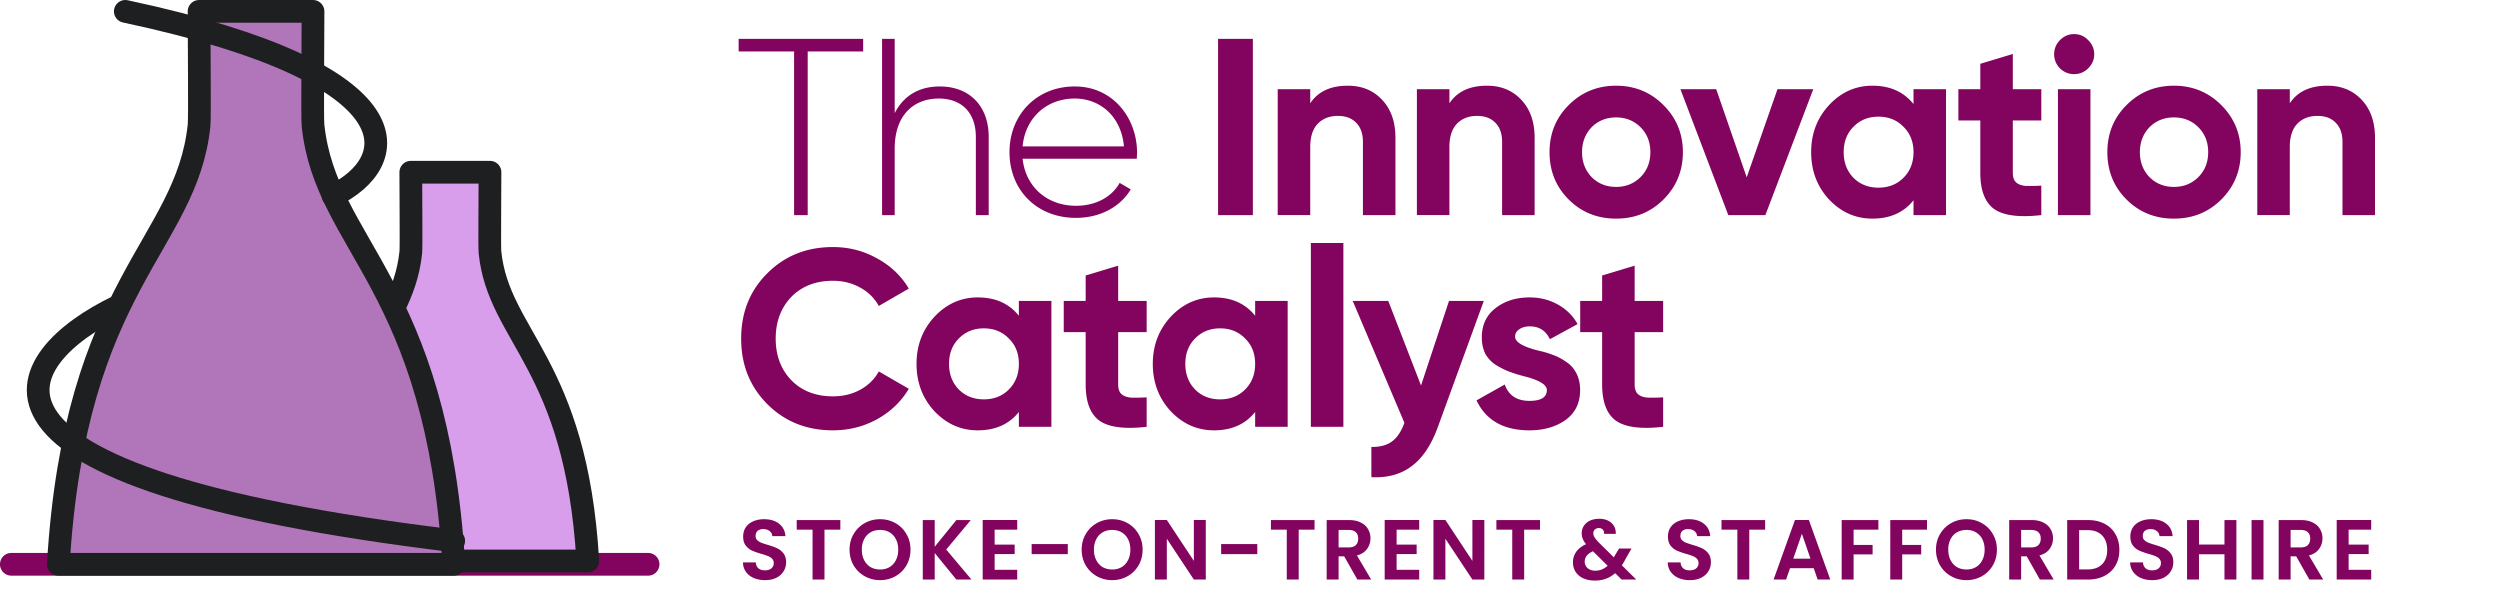 <svg class="web" width="220" height="52" fill="none" xmlns="http://www.w3.org/2000/svg">
    <path
            d="M67.325 51.053c-.365 0-.695-.063-.99-.188a1.623 1.623 0 0 1-.69-.54 1.422 1.422 0 0 1-.263-.833h1.125c.015.216.09.386.225.51.14.125.33.188.57.188.245 0 .438-.057.578-.172.14-.12.21-.276.21-.465a.533.533 0 0 0-.142-.383.954.954 0 0 0-.36-.233 4.93 4.93 0 0 0-.585-.194c-.34-.1-.618-.198-.833-.293-.21-.1-.392-.248-.547-.443-.15-.2-.226-.465-.226-.794 0-.31.078-.58.233-.81.155-.23.373-.405.653-.526.28-.125.6-.187.96-.187.54 0 .977.133 1.312.398.34.26.527.624.563 1.094h-1.155a.584.584 0 0 0-.233-.442c-.14-.12-.328-.18-.563-.18a.744.744 0 0 0-.495.157c-.12.105-.18.258-.18.458 0 .14.045.258.135.353.096.09.21.165.346.224.14.055.335.12.585.195.34.1.617.2.832.3.215.1.4.25.555.45.155.2.233.463.233.788 0 .28-.073.54-.218.78a1.56 1.56 0 0 1-.637.578c-.28.14-.613.21-.998.21Zm6.625-5.288v.847h-1.395V51h-1.05v-4.388H70.11v-.847h3.84Zm3.496 5.288c-.49 0-.94-.115-1.35-.345a2.584 2.584 0 0 1-.975-.953c-.24-.41-.36-.873-.36-1.388 0-.51.12-.967.36-1.372.24-.41.565-.73.975-.96.41-.23.86-.345 1.35-.345.495 0 .945.115 1.35.345.41.23.733.55.968.96.24.405.36.863.36 1.373 0 .514-.12.977-.36 1.387a2.53 2.53 0 0 1-.968.953c-.41.23-.86.345-1.35.345Zm0-.938c.315 0 .593-.07.833-.21.24-.145.427-.35.562-.615.135-.265.203-.572.203-.922 0-.35-.068-.656-.203-.916a1.44 1.44 0 0 0-.562-.607c-.24-.14-.518-.21-.833-.21-.315 0-.595.07-.84.21a1.44 1.44 0 0 0-.562.608 1.96 1.96 0 0 0-.203.914c0 .35.068.658.203.923s.322.47.562.615c.245.14.525.21.84.21ZM84.16 51l-1.905-2.333V51h-1.05v-5.235h1.05v2.347l1.905-2.347h1.268l-2.16 2.595 2.22 2.64H84.16Zm3.368-4.388v1.313h1.763v.833h-1.763v1.387h1.988V51h-3.038v-5.242h3.038v.854h-1.988Zm6.437 1.268v.885h-3.18v-.885h3.18Zm3.907 3.172c-.49 0-.94-.114-1.35-.344a2.584 2.584 0 0 1-.975-.953c-.24-.41-.36-.873-.36-1.388 0-.51.12-.967.36-1.372.24-.41.566-.73.975-.96.41-.23.86-.345 1.35-.345.496 0 .945.115 1.35.345.41.23.733.55.968.96.24.405.36.863.36 1.373 0 .514-.12.977-.36 1.387a2.53 2.53 0 0 1-.968.953c-.41.23-.86.345-1.35.345Zm0-.937c.316 0 .593-.07.833-.21.24-.145.427-.35.563-.615.135-.265.202-.572.202-.922 0-.35-.067-.656-.203-.916a1.44 1.44 0 0 0-.562-.607c-.24-.14-.517-.21-.832-.21-.316 0-.596.07-.84.21a1.44 1.44 0 0 0-.563.608 1.96 1.96 0 0 0-.203.914c0 .35.068.658.203.923s.323.47.563.615c.245.14.525.21.84.21Zm8.237.885h-1.05l-2.378-3.593V51h-1.05v-5.242h1.05l2.378 3.6v-3.6h1.05V51Zm4.532-3.12v.885h-3.18v-.885h3.18Zm5.04-2.115v.847h-1.395V51h-1.05v-4.388h-1.395v-.847h3.84ZM119.447 51l-1.155-2.04h-.495V51h-1.05v-5.235h1.965c.405 0 .75.072 1.035.218.285.14.498.332.638.577.145.24.217.51.217.81 0 .345-.1.658-.3.938-.2.275-.497.465-.892.57L120.662 51h-1.215Zm-1.65-2.828h.878c.285 0 .497-.067.637-.202.14-.14.21-.332.21-.578 0-.24-.07-.425-.21-.555-.14-.135-.352-.202-.637-.202h-.878v1.538Zm5.105-1.56v1.313h1.763v.833h-1.763v1.387h1.988V51h-3.038v-5.242h3.038v.854h-1.988ZM130.621 51h-1.05l-2.377-3.593V51h-1.05v-5.242h1.05l2.377 3.6v-3.6h1.05V51Zm4.901-5.235v.847h-1.395V51h-1.05v-4.388h-1.395v-.847h3.84Zm7.18 5.235-.57-.563c-.485.436-1.077.653-1.777.653-.385 0-.725-.065-1.02-.195a1.6 1.6 0 0 1-.675-.563 1.515 1.515 0 0 1-.24-.847c0-.345.097-.655.292-.93.195-.275.483-.498.863-.667a1.847 1.847 0 0 1-.293-.473 1.36 1.36 0 0 1-.09-.495c0-.24.063-.455.188-.645.125-.195.302-.347.532-.457.235-.11.508-.165.818-.165.315 0 .585.06.81.18.225.12.392.28.502.48.11.2.158.422.143.667h-1.02c.005-.165-.035-.29-.12-.375a.452.452 0 0 0-.345-.135.51.51 0 0 0-.353.127.401.401 0 0 0-.135.316c0 .125.038.25.113.375.075.12.197.27.367.45l1.32 1.304a.12.12 0 0 0 .023-.03l.015-.03.427-.712h1.095l-.525.922c-.1.196-.207.38-.322.556L143.992 51h-1.29Zm-2.317-.78c.41 0 .772-.145 1.087-.435l-1.29-1.275c-.485.215-.727.52-.727.915 0 .225.085.415.255.57.17.15.395.225.675.225Zm8.322.833c-.365 0-.695-.063-.99-.188a1.623 1.623 0 0 1-.69-.54 1.422 1.422 0 0 1-.263-.833h1.125c.015.216.09.386.225.51.14.125.33.188.57.188.245 0 .438-.057.578-.172.14-.12.21-.276.21-.465a.533.533 0 0 0-.143-.383.954.954 0 0 0-.36-.233 4.93 4.93 0 0 0-.585-.194 6.99 6.99 0 0 1-.832-.293c-.21-.1-.393-.248-.548-.443-.15-.2-.225-.465-.225-.794 0-.31.078-.58.233-.81.155-.23.372-.405.652-.526.28-.125.6-.187.96-.187.54 0 .978.133 1.313.398.34.26.527.624.562 1.094h-1.155a.584.584 0 0 0-.232-.442c-.14-.12-.328-.18-.563-.18a.744.744 0 0 0-.495.157c-.12.105-.18.258-.18.458 0 .14.045.258.135.353.095.09.21.165.345.224.14.055.335.12.585.195.34.1.618.2.833.3.215.1.4.25.555.45.155.2.232.463.232.788 0 .28-.072.54-.217.78-.145.24-.358.432-.638.578-.28.14-.612.21-.997.21Zm6.625-5.288v.847h-1.395V51h-1.05v-4.388h-1.395v-.847h3.84Zm4.276 4.237h-2.085l-.345.998h-1.102l1.882-5.242h1.223L161.063 51h-1.11l-.345-.998Zm-.285-.84-.757-2.19-.758 2.19h1.515Zm5.976-3.397v.847h-2.182v1.343h1.672v.833h-1.672V51h-1.05v-5.235h3.232Zm4.277 0v.847h-2.182v1.343h1.672v.833h-1.672V51h-1.05v-5.235h3.232Zm3.475 5.288c-.49 0-.94-.115-1.35-.345a2.584 2.584 0 0 1-.975-.953c-.24-.41-.36-.873-.36-1.388 0-.51.12-.967.36-1.372.24-.41.565-.73.975-.96.41-.23.86-.345 1.35-.345.495 0 .945.115 1.35.345.41.23.732.55.967.96.24.405.36.863.36 1.373 0 .514-.12.977-.36 1.387a2.528 2.528 0 0 1-.967.953c-.41.23-.86.345-1.35.345Zm0-.938c.315 0 .592-.07.832-.21.24-.145.428-.35.563-.615.135-.265.202-.572.202-.922 0-.35-.067-.656-.202-.916a1.442 1.442 0 0 0-.563-.607 1.62 1.62 0 0 0-.832-.21c-.315 0-.595.07-.84.21-.24.14-.428.343-.563.608a1.96 1.96 0 0 0-.202.914c0 .35.067.658.202.923s.323.47.563.615c.245.14.525.21.84.21Zm6.459.885-1.155-2.04h-.495V51h-1.05v-5.235h1.965c.405 0 .75.072 1.035.218.285.14.497.332.637.577.145.24.218.51.218.81 0 .345-.1.658-.3.938-.2.275-.498.465-.893.57L180.725 51h-1.215Zm-1.65-2.828h.877c.285 0 .498-.067.638-.202.14-.14.21-.332.21-.578 0-.24-.07-.425-.21-.555-.14-.135-.353-.202-.638-.202h-.877v1.538Zm5.884-2.407c.55 0 1.033.108 1.448.322.42.215.742.523.967.923.23.395.345.855.345 1.38 0 .525-.115.985-.345 1.38-.225.39-.547.692-.967.907-.415.215-.898.323-1.448.323h-1.83v-5.235h1.83Zm-.037 4.343c.55 0 .975-.15 1.275-.45.3-.3.45-.723.45-1.268s-.15-.97-.45-1.275c-.3-.31-.725-.465-1.275-.465h-.743v3.458h.743Zm5.691.945c-.365 0-.695-.063-.99-.188a1.623 1.623 0 0 1-.69-.54 1.422 1.422 0 0 1-.263-.833h1.125c.015.216.09.386.225.51.14.125.33.188.57.188.245 0 .438-.057.578-.172.14-.12.21-.276.21-.465a.533.533 0 0 0-.143-.383.954.954 0 0 0-.36-.233 4.93 4.93 0 0 0-.585-.194 6.99 6.99 0 0 1-.832-.293c-.21-.1-.393-.248-.548-.443-.15-.2-.225-.465-.225-.794 0-.31.078-.58.233-.81.155-.23.372-.405.652-.526.28-.125.6-.187.96-.187.54 0 .978.133 1.313.398.34.26.527.624.562 1.094h-1.155a.584.584 0 0 0-.232-.442c-.14-.12-.328-.18-.563-.18a.744.744 0 0 0-.495.157c-.12.105-.18.258-.18.458 0 .14.045.258.135.353.095.09.21.165.345.224.14.055.335.12.585.195.34.1.618.2.833.3.215.1.4.25.555.45.155.2.232.463.232.788 0 .28-.072.54-.217.78-.145.24-.358.432-.638.578-.28.14-.612.21-.997.21Zm7.405-5.288V51h-1.05v-2.227h-2.242V51h-1.05v-5.235h1.05v2.152h2.242v-2.152h1.05Zm2.384 0V51h-1.05v-5.235h1.05ZM203.224 51l-1.155-2.04h-.495V51h-1.05v-5.235h1.965c.405 0 .75.072 1.035.218.285.14.497.332.637.577.145.24.218.51.218.81 0 .345-.1.658-.3.938-.2.275-.498.465-.893.57L204.439 51h-1.215Zm-1.65-2.828h.877c.285 0 .498-.067.638-.202.14-.14.21-.332.21-.578 0-.24-.07-.425-.21-.555-.14-.135-.353-.202-.638-.202h-.877v1.538Zm5.105-1.56v1.313h1.762v.833h-1.762v1.387h1.987V51h-3.037v-5.242h3.037v.854h-1.987ZM75.958 3.42H65V4.53h4.88v14.4h1.198v-14.4h4.88V3.42ZM82.703 7.608c-1.708 0-3.128.71-3.97 2.348V3.421h-1.11v15.508h1.11V13.08c0-2.99 1.707-4.408 3.881-4.408 2.085 0 3.261 1.329 3.261 3.367v6.89h1.131v-6.89c0-2.68-1.663-4.43-4.303-4.43ZM94.58 7.608c-3.393 0-5.745 2.526-5.745 5.782 0 3.346 2.418 5.783 5.835 5.783 2.196 0 3.926-.997 4.835-2.504l-.976-.576c-.643 1.174-2.018 2.016-3.837 2.016-2.53 0-4.437-1.64-4.703-4.143h10.049c0-.177.022-.354.022-.531 0-3.035-2.107-5.827-5.48-5.827Zm0 1.064c2.175 0 4.082 1.506 4.326 4.209H89.99c.222-2.46 2.063-4.21 4.592-4.21ZM107.191 18.929V3.421h3.061v15.508h-3.061ZM118.606 7.542c1.227 0 2.226.406 2.995 1.218.798.827 1.198 1.95 1.198 3.368v6.801h-2.862v-6.447c0-.724-.2-1.285-.599-1.684-.385-.398-.917-.598-1.597-.598-.754 0-1.353.237-1.797.71-.429.457-.643 1.136-.643 2.037v5.982h-2.862V7.852h2.862v1.24c.68-1.033 1.782-1.55 3.305-1.55ZM130.854 7.542c1.228 0 2.226.406 2.995 1.218.798.827 1.198 1.95 1.198 3.368v6.801h-2.862v-6.447c0-.724-.199-1.285-.599-1.684-.384-.398-.917-.598-1.597-.598-.754 0-1.353.237-1.797.71-.429.457-.643 1.136-.643 2.037v5.982h-2.862V7.852h2.862v1.24c.68-1.033 1.782-1.55 3.305-1.55ZM146.386 17.555c-1.124 1.123-2.515 1.684-4.171 1.684-1.656 0-3.046-.561-4.17-1.684-1.124-1.122-1.686-2.51-1.686-4.165 0-1.639.562-3.02 1.686-4.142 1.138-1.138 2.529-1.706 4.17-1.706 1.642 0 3.032.568 4.171 1.706 1.138 1.137 1.708 2.518 1.708 4.142 0 1.64-.57 3.028-1.708 4.165Zm-6.323-1.971c.577.576 1.294.864 2.152.864.858 0 1.575-.288 2.152-.864.577-.576.865-1.307.865-2.194 0-.886-.288-1.617-.865-2.193-.577-.576-1.294-.864-2.152-.864-.858 0-1.575.288-2.152.864-.562.59-.843 1.322-.843 2.193 0 .872.281 1.603.843 2.194ZM153.711 15.606l2.706-7.754h3.15l-4.215 11.077h-3.261l-4.214-11.077h3.15l2.684 7.754ZM168.389 9.159V7.852h2.861v11.077h-2.861v-1.307c-.858 1.078-2.063 1.617-3.616 1.617-1.479 0-2.751-.561-3.816-1.684-1.05-1.137-1.575-2.525-1.575-4.165 0-1.624.525-3.005 1.575-4.142 1.065-1.138 2.337-1.706 3.816-1.706 1.553 0 2.758.539 3.616 1.617Zm-5.28 6.491c.577.576 1.309.864 2.196.864.887 0 1.62-.288 2.196-.864.592-.59.888-1.344.888-2.26 0-.915-.296-1.661-.888-2.237-.576-.591-1.309-.886-2.196-.886-.887 0-1.619.295-2.196.886-.577.576-.865 1.322-.865 2.237 0 .916.288 1.67.865 2.26ZM179.635 7.852v2.747h-2.507v4.608c0 .384.096.665.289.842.192.177.473.28.842.31.37.015.829.007 1.376-.022v2.592c-1.937.222-3.32.044-4.148-.532-.814-.59-1.22-1.654-1.22-3.19V10.6h-1.93V7.852h1.93V5.614l2.861-.864v3.102h2.507ZM182.518 6.523a1.74 1.74 0 0 1-1.753-1.75c0-.473.17-.887.51-1.241.355-.355.769-.532 1.243-.532.488 0 .902.177 1.242.532.355.354.532.768.532 1.24 0 .473-.177.887-.532 1.241-.34.34-.754.51-1.242.51Zm1.441 12.406h-2.861V7.852h2.861v11.077ZM195.474 17.555c-1.124 1.123-2.514 1.684-4.17 1.684-1.657 0-3.047-.561-4.171-1.684-1.124-1.122-1.686-2.51-1.686-4.165 0-1.639.562-3.02 1.686-4.142 1.139-1.138 2.529-1.706 4.171-1.706 1.641 0 3.031.568 4.17 1.706 1.139 1.137 1.708 2.518 1.708 4.142 0 1.64-.569 3.028-1.708 4.165Zm-6.322-1.971c.577.576 1.294.864 2.152.864.857 0 1.575-.288 2.151-.864.577-.576.865-1.307.865-2.194 0-.886-.288-1.617-.865-2.193-.576-.576-1.294-.864-2.151-.864-.858 0-1.575.288-2.152.864-.562.59-.843 1.322-.843 2.193 0 .872.281 1.603.843 2.194ZM204.807 7.542c1.228 0 2.226.406 2.995 1.218.799.827 1.198 1.95 1.198 3.368v6.801h-2.862v-6.447c0-.724-.199-1.285-.599-1.684-.384-.398-.916-.598-1.597-.598-.754 0-1.353.237-1.797.71-.428.457-.643 1.136-.643 2.037v5.982h-2.861V7.852h2.861v1.24c.68-1.033 1.782-1.55 3.305-1.55ZM73.296 37.869c-2.321 0-4.251-.775-5.79-2.326-1.523-1.536-2.284-3.449-2.284-5.738 0-2.304.761-4.217 2.285-5.738 1.538-1.551 3.468-2.326 5.79-2.326 1.404 0 2.698.332 3.881.997 1.198.65 2.13 1.536 2.796 2.658l-2.64 1.529a4.024 4.024 0 0 0-1.642-1.617c-.71-.4-1.508-.599-2.396-.599-1.508 0-2.728.473-3.66 1.418-.917.96-1.375 2.186-1.375 3.678 0 1.477.458 2.695 1.375 3.655.932.946 2.152 1.418 3.66 1.418.888 0 1.686-.192 2.396-.576.725-.399 1.272-.938 1.642-1.617l2.64 1.529c-.666 1.122-1.598 2.016-2.796 2.68-1.183.65-2.477.975-3.882.975ZM89.66 27.789v-1.307h2.862v11.077h-2.861v-1.307c-.858 1.078-2.063 1.617-3.616 1.617-1.479 0-2.75-.561-3.815-1.684-1.05-1.137-1.575-2.525-1.575-4.165 0-1.624.525-3.005 1.575-4.143 1.064-1.137 2.336-1.705 3.815-1.705 1.553 0 2.758.539 3.616 1.617Zm-5.279 6.491c.577.576 1.31.864 2.196.864.888 0 1.62-.288 2.197-.864.591-.59.887-1.344.887-2.26 0-.916-.296-1.661-.888-2.237-.576-.591-1.308-.887-2.196-.887-.887 0-1.619.296-2.196.887-.576.576-.865 1.322-.865 2.237 0 .916.288 1.67.865 2.26ZM100.907 26.482v2.747H98.4v4.608c0 .384.096.665.289.842.192.177.473.28.843.31.37.015.828.007 1.375-.022v2.592c-1.937.221-3.32.044-4.148-.532-.814-.59-1.22-1.654-1.22-3.19v-4.608h-1.93v-2.747h1.93v-2.238l2.861-.864v3.102h2.507ZM110.453 27.789v-1.307h2.862v11.077h-2.862v-1.307c-.858 1.078-2.063 1.617-3.616 1.617-1.479 0-2.75-.561-3.815-1.684-1.05-1.137-1.575-2.525-1.575-4.165 0-1.624.525-3.005 1.575-4.143 1.065-1.137 2.336-1.705 3.815-1.705 1.553 0 2.758.539 3.616 1.617Zm-5.28 6.491c.577.576 1.309.864 2.197.864.887 0 1.619-.288 2.196-.864.591-.59.887-1.344.887-2.26 0-.916-.296-1.661-.887-2.237-.577-.591-1.309-.887-2.196-.887-.888 0-1.62.296-2.197.887-.576.576-.865 1.322-.865 2.237 0 .916.289 1.67.865 2.26ZM118.217 37.559h-2.862V21.386h2.862V37.56ZM125.05 33.925l2.463-7.443h3.061l-4.037 11.077c-.577 1.595-1.346 2.747-2.307 3.456-.947.724-2.13 1.049-3.55.975V39.33c.755.015 1.361-.148 1.819-.487.459-.34.821-.886 1.087-1.64l-4.547-10.722h3.128l2.883 7.444ZM133.328 29.628c0 .472.673.878 2.018 1.218a8.84 8.84 0 0 1 1.287.377c.385.133.769.332 1.154.598.399.251.709.59.931 1.019.222.428.333.923.333 1.484 0 1.138-.429 2.016-1.287 2.637-.857.605-1.915.908-3.172.908-2.277 0-3.83-.879-4.658-2.636l2.484-1.396c.34.96 1.065 1.44 2.174 1.44 1.021 0 1.531-.318 1.531-.953 0-.472-.673-.878-2.019-1.218a13.585 13.585 0 0 1-1.286-.399 6.971 6.971 0 0 1-1.154-.576 2.793 2.793 0 0 1-.954-.997c-.207-.413-.31-.893-.31-1.44 0-1.093.399-1.95 1.197-2.57.814-.635 1.819-.952 3.017-.952.902 0 1.723.206 2.463.62a4.382 4.382 0 0 1 1.752 1.728l-2.44 1.33c-.355-.754-.946-1.13-1.775-1.13-.369 0-.68.088-.931.265-.237.163-.355.377-.355.643ZM146.356 26.482v2.747h-2.507v4.608c0 .384.097.665.289.842.192.177.473.28.843.31.369.015.828.007 1.375-.022v2.592c-1.937.221-3.32.044-4.148-.532-.813-.59-1.22-1.654-1.22-3.19v-4.608h-1.93v-2.747h1.93v-2.238l2.861-.864v3.102h2.507ZM1 48.658a1 1 0 1 0 0 2v-2Zm56.031 2a1 1 0 1 0 0-2v2ZM1 50.658h56.031v-2H1v2Z"
            fill="#82045E" />
    <path
            d="M36.15 22.205c.048-.466 0-4.768 0-7.049h6.968c0 2.28-.048 6.583 0 7.05.768 7.463 7.582 9.744 8.607 27.159H27.543c1.025-17.416 7.839-19.696 8.607-27.16Z"
            fill="#D99EEB" stroke="#1E1F20" stroke-width="2" stroke-linejoin="round" />
    <path
            d="M17.519 11.027c.069-.664 0-6.783 0-10.027h10.026c0 3.244-.069 9.363 0 10.027 1.106 10.616 10.911 13.86 12.386 38.631H5.132c1.475-24.771 11.28-28.015 12.387-38.631Z"
            fill="#B176BA" stroke="#1E1F20" stroke-width="2" stroke-linejoin="round" />
    <path
            d="M10.388 26.952C.94 31.502-6.38 42.002 39.927 47.595M29.311 17.22C35.254 14.38 37.273 6.602 11.027 1"
            stroke="#1E1F20" stroke-width="2" stroke-linecap="round" stroke-linejoin="round" />
</svg>